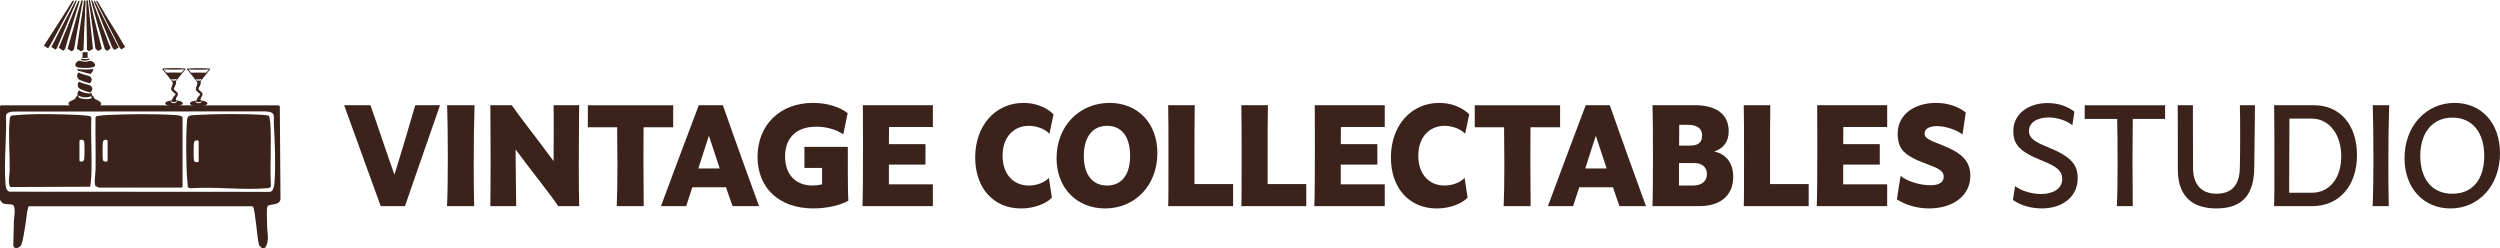 <svg viewBox="0 0 1529.99 152" xmlns="http://www.w3.org/2000/svg" data-name="Laag 1" id="Laag_1">
  <defs>
    <style>
      .cls-1 {
        fill: #3b231c;
      }
    </style>
  </defs>
  <g>
    <path d="M269.3,64.39c-1.76,4.85-19.45,55.95-21.46,61.77h-14.84c-2.93-8.29-22.38-61.5-22.38-61.77h16.1c3.02,8.38,9.39,27.71,14.67,42.53,4.69-15,10.65-35.3,12.74-42.53h15.17Z" class="cls-1"></path>
    <path d="M273.57,126.16c.34-6.53.5-17.74.5-29.21,0-12.27-.17-24.88-.42-32.56h16.77c-.33,10.24-.5,23.65-.5,36.44,0,9.18.08,18.09.25,25.33h-16.6Z" class="cls-1"></path>
    <path d="M354.22,98.8c0,11.91.08,23.21.25,27.35h-12.83c-4.02-6.26-17.35-22.68-26.07-34.68v3.97c0,5.21.17,10.85.17,16.68,0,6.79.17,6.53.17,14.03h-15.84c.08-2.38.17-14.03.17-26.65,0-8.74-.08-17.83-.08-24.88,0-5.12-.08-8.91-.08-10.24h13.08c3.52,5.21,15.76,20.83,25.65,34.24v-4.41c0-7.32.08-5.47.08-13.85,0-6.18,0-11.82-.08-15.97h15.68c-.08,3.18-.17,8.74-.17,15.35,0,5.91-.08,12.53-.08,19.06Z" class="cls-1"></path>
    <path d="M411.97,77.89h-18.11c0,7.68-.08,13.94-.08,20.21,0,8.38.08,16.59.17,28.06h-16.51c.25-4.59.42-14.74.42-25.41,0-7.94-.08-16.24-.17-22.85h-17.94v-13.5h52.23v13.5Z" class="cls-1"></path>
    <path d="M448.35,126.16c-1.09-2.82-2.43-6.88-4.02-11.56h-20.62c-1.34,4.24-2.6,8.12-3.77,11.56h-15.43c0-.18,20.79-55.77,23.14-61.77h14.75c5.37,15.53,20.37,57.09,22.13,61.77h-16.18ZM440.47,103.12c-2.26-6.71-4.61-13.77-6.62-20.03-2.1,6.27-4.28,13.24-6.46,20.03h13.08Z" class="cls-1"></path>
    <path d="M519.19,122.8c-4.36,2.65-12.83,4.76-21.46,4.76-20.54,0-34.12-12.18-34.12-31.59s13.66-33,33.95-33c8.63,0,16.35,2.47,21.21,6.27l-2.68,12.97c-5.37-3.62-11.74-4.68-16.51-4.68-12.74,0-19.11,7.32-19.11,18.18,0,11.38,6.71,17.83,16.77,17.83,1.84,0,3.94-.26,5.87-.71v-10.06h-10.81v-12.88h26.57c0,14.12,0,19.94.08,24.62.17,6.79,0,3.62.25,8.29Z" class="cls-1"></path>
    <path d="M570.91,77.71h-26.83c0,3.35-.08,6.88-.08,10.5h22.38v12.53h-22.38v12.09h26.91v13.32h-43.09c.25-4.76.34-21.44.34-36.97,0-9.79,0-19.15-.08-24.8h42.84v13.32Z" class="cls-1"></path>
    <path d="M596.81,96.42c0-19.85,12.57-33.44,29.51-33.44,7.21,0,13.83,2.47,18.44,6.97l-2.52,11.91c-2.68-2.91-7.8-4.85-12.57-4.85-9.47,0-16.1,7.06-16.1,18.27s6.46,18.27,16.1,18.27c4.78,0,9.56-1.85,12.24-4.68l1.84,12.09c-3.77,3.97-11.32,6.62-18.86,6.62-16.85,0-28.08-12.44-28.08-31.15Z" class="cls-1"></path>
    <path d="M646.61,96.77c0-19.77,14.08-33.8,32.44-33.8,17.19,0,29.26,12.35,29.26,30.71,0,19.77-13.66,33.89-32.02,33.89-17.1,0-29.68-12.27-29.68-30.8ZM691.62,95.36c0-12-5.37-18.35-14-18.35-9.47,0-14.33,7.41-14.33,18.35,0,11.82,5.45,18.18,14.25,18.18,9.39,0,14.08-7.24,14.08-18.18Z" class="cls-1"></path>
    <path d="M754.66,112.65v13.5h-39.74c.17-2.82.17-15.79.17-29.3s0-27.53-.17-32.47h16.26c-.17,7.32-.17,19.41-.17,31.06v17.21h23.64Z" class="cls-1"></path>
    <path d="M799.43,112.65v13.5h-39.74c.17-2.82.17-15.79.17-29.3s0-27.53-.17-32.47h16.26c-.17,7.32-.17,19.41-.17,31.06v17.21h23.64Z" class="cls-1"></path>
    <path d="M847.46,77.71h-26.83c0,3.35-.08,6.88-.08,10.5h22.38v12.53h-22.38v12.09h26.91v13.32h-43.09c.25-4.76.33-21.44.33-36.97,0-9.79,0-19.15-.08-24.8h42.84v13.32Z" class="cls-1"></path>
    <path d="M851.23,96.42c0-19.85,12.58-33.44,29.51-33.44,7.21,0,13.83,2.47,18.44,6.97l-2.52,11.91c-2.68-2.91-7.8-4.85-12.57-4.85-9.47,0-16.1,7.06-16.1,18.27s6.46,18.27,16.1,18.27c4.78,0,9.56-1.85,12.24-4.68l1.84,12.09c-3.77,3.97-11.32,6.62-18.86,6.62-16.85,0-28.08-12.44-28.08-31.15Z" class="cls-1"></path>
    <path d="M954.76,77.89h-18.11c0,7.68-.08,13.94-.08,20.21,0,8.38.08,16.59.17,28.06h-16.51c.25-4.59.42-14.74.42-25.41,0-7.94-.08-16.24-.17-22.85h-17.94v-13.5h52.23v13.5Z" class="cls-1"></path>
    <path d="M991.14,126.16c-1.09-2.82-2.43-6.88-4.02-11.56h-20.62c-1.34,4.24-2.6,8.12-3.77,11.56h-15.42c0-.18,20.79-55.77,23.14-61.77h14.75c5.37,15.53,20.37,57.09,22.13,61.77h-16.18ZM983.26,103.12c-2.26-6.71-4.61-13.77-6.62-20.03-2.1,6.27-4.28,13.24-6.46,20.03h13.08Z" class="cls-1"></path>
    <path d="M1060.72,108.24c0,11.74-8.22,17.91-20.71,17.91h-28.75c.25-3.97.34-16.32.34-29.3s-.08-26.47-.25-32.47h25.9c14.08,0,20.71,6.35,20.71,15.88,0,6.71-3.35,10.59-8.89,12.44,7.88,1.76,11.65,7.59,11.65,15.53ZM1036.16,113.54c5.78,0,8.47-3.09,8.47-6.97,0-4.59-3.27-6.79-8.05-6.79h-9.05v13.77h8.63ZM1027.69,76.39c0,4.15-.08,8.47-.08,12.71h6.79c5.53,0,7.29-2.47,7.29-6.27,0-4.5-3.52-6.44-8.89-6.44h-5.11Z" class="cls-1"></path>
    <path d="M1106.91,112.65v13.5h-39.74c.17-2.82.17-15.79.17-29.3s0-27.53-.17-32.47h16.26c-.17,7.32-.17,19.41-.17,31.06v17.21h23.64Z" class="cls-1"></path>
    <path d="M1154.94,77.71h-26.83c0,3.35-.08,6.88-.08,10.5h22.38v12.53h-22.38v12.09h26.91v13.32h-43.09c.25-4.76.34-21.44.34-36.97,0-9.79,0-19.15-.08-24.8h42.84v13.32Z" class="cls-1"></path>
    <path d="M1160.89,122.01l2.26-14.38c4.19,3.44,11.9,5.74,18.36,5.74,5.28,0,8.05-1.94,8.05-5.21,0-3.53-2.93-5.03-10.31-7.77-14.17-5.21-17.86-9.18-17.86-18.71,0-11.65,10.31-18.71,23.39-18.71,7.29,0,13.58,2.21,18.28,5.82l-2.01,13.5c-3.61-2.82-10.4-5.12-15.59-5.12-4.69,0-7.63,1.68-7.63,4.5,0,2.47,1.68,3.71,10.48,7.06,12.99,5.03,17.52,10.24,17.52,18.97,0,12.27-10.9,19.85-25.23,19.85-7.13,0-14.25-1.94-19.7-5.56Z" class="cls-1"></path>
    <path d="M1231.89,122.36l1.34-8.47c3.69,2.91,10.23,4.85,15.93,4.85,7.46,0,12.91-3.44,12.91-9.09,0-5.12-3.35-7.77-12.24-11.29-14.08-5.65-17.69-9.97-17.69-18.27,0-10.41,9.31-17.03,20.96-17.03,6.71,0,12.41,2.12,16.43,5.29l-1.26,8.29c-3.27-2.74-9.05-4.77-14.59-4.77-6.79,0-11.99,3.09-11.99,8.21,0,4.06,2.68,6.44,11.82,10.06,14.42,5.91,18.02,10.85,18.02,18.97,0,11.38-9.39,18.44-21.96,18.44-6.37,0-12.99-1.76-17.69-5.21Z" class="cls-1"></path>
    <path d="M1325.03,72.77h-19.78c-.08,10.15-.17,17.74-.17,25.33,0,8.38.08,16.59.17,28.06h-9.72c.25-4.59.42-14.74.42-25.41s-.08-20.83-.25-27.97h-19.87v-8.38h49.21v8.38Z" class="cls-1"></path>
    <path d="M1332.82,102.86v-9.79c0-21.44,0-24.18-.08-28.68h9.31v5.38c0,4.24.08,11.82.08,32.91,0,3.53.42,15.88,14.42,15.88,11.15,0,14.25-7.68,14.25-16.68.08-4.32.17-10.68.17-17.3s0-14.65-.17-20.21h9.22c0,2.47-.08,5.56-.08,9.35,0,6.88-.25,16.15-.33,28.33,0,16.68-6.88,25.5-23.14,25.5-23.39,0-23.64-18.27-23.64-24.71Z" class="cls-1"></path>
    <path d="M1442.47,94.92c0,18.71-10.81,31.24-27.41,31.24h-23.31c.17-3.88.17-14.56.17-26.74s0-25.68-.17-35.03h24.31c16.18,0,26.41,12.18,26.41,30.53ZM1414.81,117.95c10.9,0,18.02-9,18.02-22.24s-7.21-23.12-18.11-23.12h-13.58c-.08,8.91-.17,23.47-.17,35.47v9.88h13.83Z" class="cls-1"></path>
    <path d="M1452.03,126.16c.33-6.53.5-17.74.5-29.21,0-12.27-.17-24.88-.42-32.56h10.06c-.34,10.24-.5,23.65-.5,36.44,0,9.18.08,18.09.25,25.33h-9.89Z" class="cls-1"></path>
    <path d="M1471.56,96.77c0-19.77,13.33-33.8,30.68-33.8,16.35,0,27.75,12.35,27.75,30.71,0,19.77-12.91,33.89-30.35,33.89-16.26,0-28.08-12.27-28.08-30.8ZM1520.35,95.36c0-13.94-7.04-23.38-19.45-23.38s-19.7,9.44-19.7,23.38,6.96,23.21,19.62,23.21,19.53-9.09,19.53-23.21Z" class="cls-1"></path>
  </g>
  <g>
    <g>
      <path d="M47.61,66.55c-.23-.13-.43-.09-.73-.15-1.28-.28-3.72-1.01-4.61-2.14-1.57-2,2.4-2.87,3.44-3.63.95-.7.75-2.07,1.95-2.25,0-.19-.21-.25-.25-.44-.11-.49.09-1.26.3-1.72.18-.38.57-.69.61-1.08l.36.39c1.01.84,4.77,1.75,6.08,1.65.41-.03.93-.14,1.26-.39l.13,1.39c.29.18.68.35.89.63s.28.68.45,1c.55,1,1.19,1,2.1,1.46,1.37.7,3.44,1.9,1.61,3.48-2.5,2.15-8.91,2.24-12.06,1.95-.22-.02-1.47-.11-1.54-.15ZM56.14,59.21c0-.06-.06-.11-.12-.13-.31-.09-.48-.13-.75-.02-1.95.77-4.86.73-6.72-.37-.21-.12-.36-.09-.54-.13-.07-.02-.13.04-.11.11.14.51.16.91.56,1.12,1.5.77,5.82,1.41,7.42.27.26-.18.28-.62.25-.85Z" class="cls-1"></path>
      <path d="M51.12,30.52c-.32.12-1.37.89-1.63.85l-2.41-1.59c.23-1.42.39-2.85.59-4.28,1.05-7.39,2.21-14.77,3.35-22.15.13-.82.13-2.06.45-2.83.28-.68.8-.39.84.2.14,1.92-.26,4.3-.29,6.24.11,3.1-.26,6.23-.39,9.3-.2,4.75-.29,9.51-.51,14.26Z" class="cls-1"></path>
      <path d="M50.7.55c-.06.58-.27,1.15-.38,1.72-1.43,7.91-2.86,15.83-4.31,23.74-.24,1.29-.37,2.72-.68,3.98-.11.43-.63.88-1,1.13-.53.37-.74.19-1.23-.11-.58-.35-1.16-.84-1.73-1.23,1.31-4.72,2.73-9.4,4.07-14.11,1.43-5.03,2.71-10.09,4.29-15.07.34-.83.45-.46.96-.05Z" class="cls-1"></path>
      <path d="M39.03,30.88c-.33.26-.59.03-.89-.15-.69-.42-1.35-1.03-2.06-1.44l-.06-.14c1.53-3.88,3.22-7.71,4.81-11.56,2.34-5.65,4.55-11.36,7.09-16.92.4-.58.71-.24.7.32-2.56,7.99-4.9,16.06-7.37,24.08-.45,1.47-.81,3.27-1.39,4.67-.14.33-.55.93-.84,1.15Z" class="cls-1"></path>
      <path d="M54.73,31.31c-.18.11-1.3-.7-1.51-.85.03-4.65-.13-9.31-.2-13.96-.07-4.67-.17-9.42-.11-14.09,0-.53-.12-1.42-.03-1.89.01-.06.27-.43.3-.43.15-.03.51.19.58.34.27,1.66.41,3.34.6,5.01.89,7.88,1.58,15.79,2.46,23.67.03.28.25.65.01.84-.51.42-1.4.81-1.99,1.18-.08.05-.09.16-.11.18Z" class="cls-1"></path>
      <path d="M67.71,29.49c-.5.33-1.59,1.53-2.14,1.59s-1-.86-1.44-1.12c-2.74-9.08-5.38-18.19-7.77-27.37-.08-.31-.09-.7-.18-1.02-.05-.19-.44-.98-.4-1.07.04-.09.44-.28.59-.25.25.05.62,1,.72,1.25.43,1.06.74,2.21,1.14,3.3,2.09,5.65,4.32,11.24,6.46,16.86,1,2.61,1.89,5.27,3.03,7.82Z" class="cls-1"></path>
      <path d="M54.51,0c.2-.04.51.11.56.32,1.03,4.13,1.92,8.32,2.93,12.47,1.38,5.67,2.87,11.32,4.3,16.97-.03.11-.98.8-1.16.91-.82.51-.94.61-1.73.01-.17-.13-.98-.83-1.01-.97-.71-4.79-1.35-9.59-2.01-14.38s-1.15-9.36-1.93-13.99c-.04-.25-.29-1.04-.2-1.18.04-.06.18-.15.24-.16Z" class="cls-1"></path>
      <path d="M72.56,29.06c-.62.34-1.21.86-1.84,1.19-.48.25-.64.2-1.09-.11-.99-.68-1.58-2.87-2.05-4-3.02-7.13-5.8-14.36-8.62-21.58-.28-.71-1.46-3.14-1.44-3.7.01-.3.12-.71.4-.36.43.53.82,1.38,1.15,2,1.83,3.47,3.54,7.01,5.32,10.5,2.72,5.31,5.45,10.61,8.16,15.92l.02.14Z" class="cls-1"></path>
      <path d="M46.65.07c.44-.06,0,1.19-.07,1.37-.62,1.63-1.49,3.35-2.18,4.96-2.94,6.86-5.64,13.8-8.59,20.66-.25.58-.43,1.23-.69,1.8-.11.23-.72,1.21-.89,1.34-.15.11-.25.1-.42.05-.27-.08-1.6-.98-1.91-1.2-.11-.08-.46-.29-.44-.4,1.79-3.19,3.31-6.51,4.99-9.76,1.83-3.53,3.77-7.01,5.63-10.52,1.33-2.52,2.55-5.1,3.96-7.56.07-.12.06-.26.12-.37.03-.05.47-.35.5-.35Z" class="cls-1"></path>
      <path d="M44.85.37c.25-.02.46.27.4.5-2.42,4.55-4.95,9.04-7.41,13.57-2.31,4.26-4.54,8.68-6.96,12.87-.42.73-.89,1.43-1.33,2.14-.12.1-.24.04-.37,0-.27-.1-1.87-1.18-2.13-1.4-.06-.05-.17-.11-.13-.2.78-1.2,1.57-2.38,2.33-3.58,4.94-7.83,10.13-15.51,14.93-23.43.17-.13.44-.44.66-.46Z" class="cls-1"></path>
      <path d="M58.94.45c.45-.15,1.29,1.25,1.49,1.56,1.65,2.54,3.01,5.26,4.59,7.85,3.51,5.76,7.25,11.37,10.56,17.25.28.5.61.98.94,1.45.07.19-.4.46-.56.58-.29.21-1.16.82-1.45.93-.09.04-.19.07-.29.07-.08,0-.67-.59-.76-.7-.74-.93-1.6-3.16-2.21-4.32-3.83-7.35-7.58-14.73-11.3-22.13-.19-.37-1.16-2.03-1.14-2.27,0-.07.07-.24.14-.26Z" class="cls-1"></path>
      <path d="M54.98,51.03c-.8-.35-1.7-.47-2.55-.73-.95-.29-3.93-1.36-4.5-2-.2-.22-.53-.84-.62-1.12-.32-1.03.05-2.11.85-2.86l.83.47c1.8.95,4.36,1.13,6.12,2.03.55.28.98,1.3,1.02,1.85.05.65-.29,1.29-.7,1.8-.15.18-.43.29-.45.55Z" class="cls-1"></path>
      <path d="M57.88,40.62c-.44.46-1.99.72-2.66.81-1.72.24-3.62.17-5.34.07-1.16-.06-2.21.01-3.2-.7-1.52-1.09.18-3.08,1.41-3.6.3-.12.62-.02.92-.02.22,0,.43.08.62.19.08.05.18.09.28.13.95.38,2.95.29,3.95.06.5-.12.75-.32,1.3-.28,1.33.1,2.4.73,2.89,1.93.23.58.3.93-.17,1.41Z" class="cls-1"></path>
      <path d="M55.34,56.66c-.8-.35-1.7-.47-2.55-.73-.95-.29-3.93-1.36-4.5-2-.2-.22-.53-.84-.62-1.12-.32-1.03.05-2.11.85-2.86l.83.47c1.8.95,4.36,1.13,6.12,2.03.55.28.98,1.3,1.02,1.85.05.65-.29,1.29-.7,1.8-.15.18-.43.29-.45.55Z" class="cls-1"></path>
      <path d="M53.61,31.92v3.04s.64.11.46.26c-.06.05-1.31.19-1.49.2-.4.02-2.05.06-2.33-.05-.08-.03-.3-.2-.18-.28.09-.06.48-.11.5-.17l-.07-2.99h3.11Z" class="cls-1"></path>
      <path d="M54.73,36.61c-.29-.12-.52.09-.79.17-.95.25-3.54.6-4.27-.16-.17-.18.02-.72.2-.8.12-.05.1.12.21.18.4.22,2.22.18,2.77.15s1.24-.09,1.68-.4c.06.29.24.55.2.86Z" class="cls-1"></path>
      <path d="M57.11,42.03c-.41.11-.82.23-1.24.3-1.92.32-3.93.24-5.86.15-.33-.02-.67-.03-1-.04l-1.14-.12c-.22-.04-.45-.09-.67-.16.11.36.19.43.36.76.26.49.43.48.96.61.32.08.72.15,1.16.21.17.02.34.06.5.12,1.01.36,2.07.67,2.59.8.89.22,1.84.31,2.69.64.01-.26.3-.38.45-.57.42-.52.91-1.17,1.02-1.83.17-.61.14-.55.18-.87.02-.15,0,.11,0,0Z" class="cls-1"></path>
    </g>
    <g>
      <path d="M113.17,42.77c-1.36,1.79-2.86,3.58-4.28,5.37-.28.35-.95,1.09-1.12,1.44s0,.67.02,1.02c.1,1.12-1.09,2.47-1.37,3.56-.09.34-.04.49.18.76.65.78,2.12,1.43,2.27,2.53s-.93,1.85-1.17,2.9c-.1.43-.03.71.15,1.1.68.09,1.36.16,2.02.34.6.16,1.65.55,1.91,1.16.16.38-.05.7-.33.94-1.49,1.27-5.26,1.25-7.11.98-.44-.06-.92-.16-1.35-.28-.68-.2-2.25-.79-1.75-1.74s2.67-1.17,3.6-1.34c.05,0,.18-.04.22-.07.04-.04.35-.84.43-.99.46-.94,1.09-1.65,1.74-2.43.08-.1.24-.14.23-.33,0-.08-.17-.25-.24-.31-.61-.57-1.46-1.12-2-1.75-1.24-1.46.43-3.18.5-4.79.02-.59-.5-1.15-.82-1.57-1.36-1.81-2.82-3.52-4.25-5.28-.45-.55-.91-1.11-1.34-1.68-.02-.37.35-.26.54-.31.18-.04.39-.12.62-.14,2.66-.2,5.42-.18,8.14-.17,1.41.13,2.95.02,4.35.24.16.03.48.09.54.24s-.23.4-.32.52c-.02.03,0,.07,0,.08ZM112.74,42.47c-1.17.08-2.35.08-3.52.1-2.87.05-5.75.07-8.61-.07-.13,0-.26,0-.39,0-.05.04.49.67.54.73.28.34.59.74.91,1.08.03.03-.02.09.1.11l5.75-.03c1.09-.02,2.4.14,3.47.04.11-.01.23-.1.31-.18s.19-.3.28-.42c.25-.3.52-.58.77-.87.14-.16.26-.34.39-.51ZM104.91,48.33s.08.56.19.68c.49.51,2.38.45,2.85-.1.12-.15.11-.5-.11-.57-.21.04-1.28.32-1.92.26-.35-.03-.99-.32-1.01-.26ZM104.56,61.77c-.14.04-.03.51.07.65.6.87,2.22.84,2.96.45.21-.11.65-.42.67-.8.03-.65-.3.03-.48.13-.91.49-1.88.39-2.84-.03-.1-.04-.3-.42-.37-.39Z" class="cls-1"></path>
      <path d="M128.27,42.81c-1.36,1.79-2.86,3.58-4.28,5.37-.28.35-.95,1.09-1.12,1.44s0,.67.02,1.02c.1,1.12-1.09,2.47-1.37,3.56-.09.34-.04.49.18.76.65.78,2.12,1.43,2.27,2.53s-.93,1.85-1.17,2.9c-.1.43-.03.71.15,1.1.68.09,1.36.16,2.02.34.6.16,1.65.55,1.91,1.16.16.38-.05.7-.33.94-1.49,1.27-5.26,1.25-7.11.98-.44-.06-.92-.16-1.35-.28-.68-.2-2.25-.79-1.75-1.74.5-.94,2.67-1.17,3.6-1.34.05,0,.18-.04.22-.07.04-.04.35-.84.43-.99.46-.94,1.09-1.65,1.74-2.43.08-.1.24-.14.23-.33,0-.08-.17-.25-.24-.31-.61-.57-1.46-1.12-2-1.75-1.24-1.46.43-3.18.5-4.79.02-.59-.5-1.15-.82-1.57-1.36-1.81-2.82-3.52-4.25-5.28-.45-.55-.91-1.11-1.34-1.68-.02-.37.35-.26.54-.31.18-.04.39-.12.62-.14,2.66-.2,5.42-.18,8.14-.17,1.41.13,2.95.02,4.35.24.16.03.48.09.54.24s-.23.4-.32.52c-.02.03,0,.07,0,.08ZM127.83,42.51c-1.17.08-2.35.08-3.52.1-2.87.05-5.75.07-8.61-.07-.13,0-.26,0-.39,0-.05.04.49.67.54.73.28.34.59.74.91,1.08.03.03-.02.09.1.11l5.75-.03c1.09-.02,2.4.14,3.47.04.11-.01.23-.1.31-.18s.19-.3.28-.42c.25-.3.52-.58.77-.87.14-.16.26-.34.39-.51ZM120.01,48.37s.08.56.19.68c.49.51,2.38.45,2.85-.1.12-.15.11-.5-.11-.57-.21.04-1.28.32-1.92.26-.35-.03-.99-.32-1.01-.26ZM119.66,61.81c-.14.04-.03.51.07.65.6.87,2.22.84,2.96.45.21-.11.65-.42.67-.8.03-.65-.3.03-.48.13-.91.49-1.88.39-2.84-.03-.1-.04-.3-.42-.37-.39Z" class="cls-1"></path>
    </g>
    <g>
      <path d="M171.66,121.99l-.41-57.08c-.29-.06-.67-.4-.87-.43H.55s-.55.52-.55.55v56.98c0,.52,1.33,2.18,1.77,2.39,1.67.81,4.22.4,5.74.83,2.54.72,1.05,7.97.99,10.08-.16,4.94-.21,9.89-.37,14.83.39,2.92,4.04,1.75,5.01-.57.93-2.23,1.82-8.61,2.31-11.38.7-3.91.81-7.9,1.9-11.72l.58-.24,136.17.02c.31.01.53.15.75.36,1.31,1.31,2.65,20.16,3.67,23.34,3.46,4.76,5.09.23,5.39-3.52.2-2.48-.37-4.78-.4-7.03-.03-2.59-.46-11.06.09-12.89.64-2.13,7.37-.25,8.05-4.53ZM5.81,117.3c-2.25-.5-2.36-3.67-2.5-5.64-.93-13.27.83-27.4.37-40.73.21-2.03,2.3-2.38,4.01-2.65l154.94-.12c6.53.49,4.7,2.88,4.98,7.97.59,10.69,1.21,24.95.38,35.54-.14,1.78-.59,5.58-2.77,5.74l-159.41-.1Z" class="cls-1"></path>
      <path d="M106.76,70.38c-12.25-.76-28.76-.58-41.1,0-1.21.06-6.34.43-6.84.93-.32.32-.4.66-.38,1.1-.1,10.49.2,21,.04,31.49-.03,1.94-1.09,8.75.07,10.07.07.08,1.82.81,1.95.83h50.69s.55-.52.55-.56v-42.18c0-1.44-3.76-1.6-4.98-1.68ZM65.86,98.33c-.28.9-2.51.82-2.89-.44-.28-.96-.24-9.79,0-10.94.46-2.11,2.88-1.43,2.88-.82v12.21Z" class="cls-1"></path>
      <path d="M165.78,113.52c-.67-12.54.49-26.1-.38-38.52-.05-.69-.51-3.93-.83-4.16-.89-.17-1.77-.4-2.68-.46-12.05-.86-30.08-.71-42.21,0-4.75.27-5.07.19-5.36,5-.58,9.43-.35,21.59,0,31.11.09,2.53.56,5.34.57,7.94.57.6,1.41.76,2.21.75,14.93-1.03,31.56,1.31,46.28,0,1.18-.11,2.42-.2,2.41-1.66ZM121.6,98.69c-.28.9-2.51.82-2.89-.44-.28-.96-.24-9.79,0-10.94.46-2.11,2.88-1.43,2.88-.82v12.21Z" class="cls-1"></path>
      <path d="M55.89,72.41c.02-.44-.07-.78-.38-1.1-.5-.5-5.63-.87-6.84-.93-11.09-.52-28.32-.96-39.12.13-2.49.25-3.34-.1-3.62,2.67-.95,9.37.16,21.36.01,31.09-.03,2.15-1.34,8.87.51,10.19l48.72-.18c.25-.33.68-5.68.72-6.68.5-11.6-.42-23.55,0-35.19ZM51.51,97.5c-.46,2.11-2.88,1.43-2.88.82v-12.21c.28-.9,2.51-.82,2.89.44.28.96.24,9.79,0,10.94Z" class="cls-1"></path>
    </g>
  </g>
</svg>